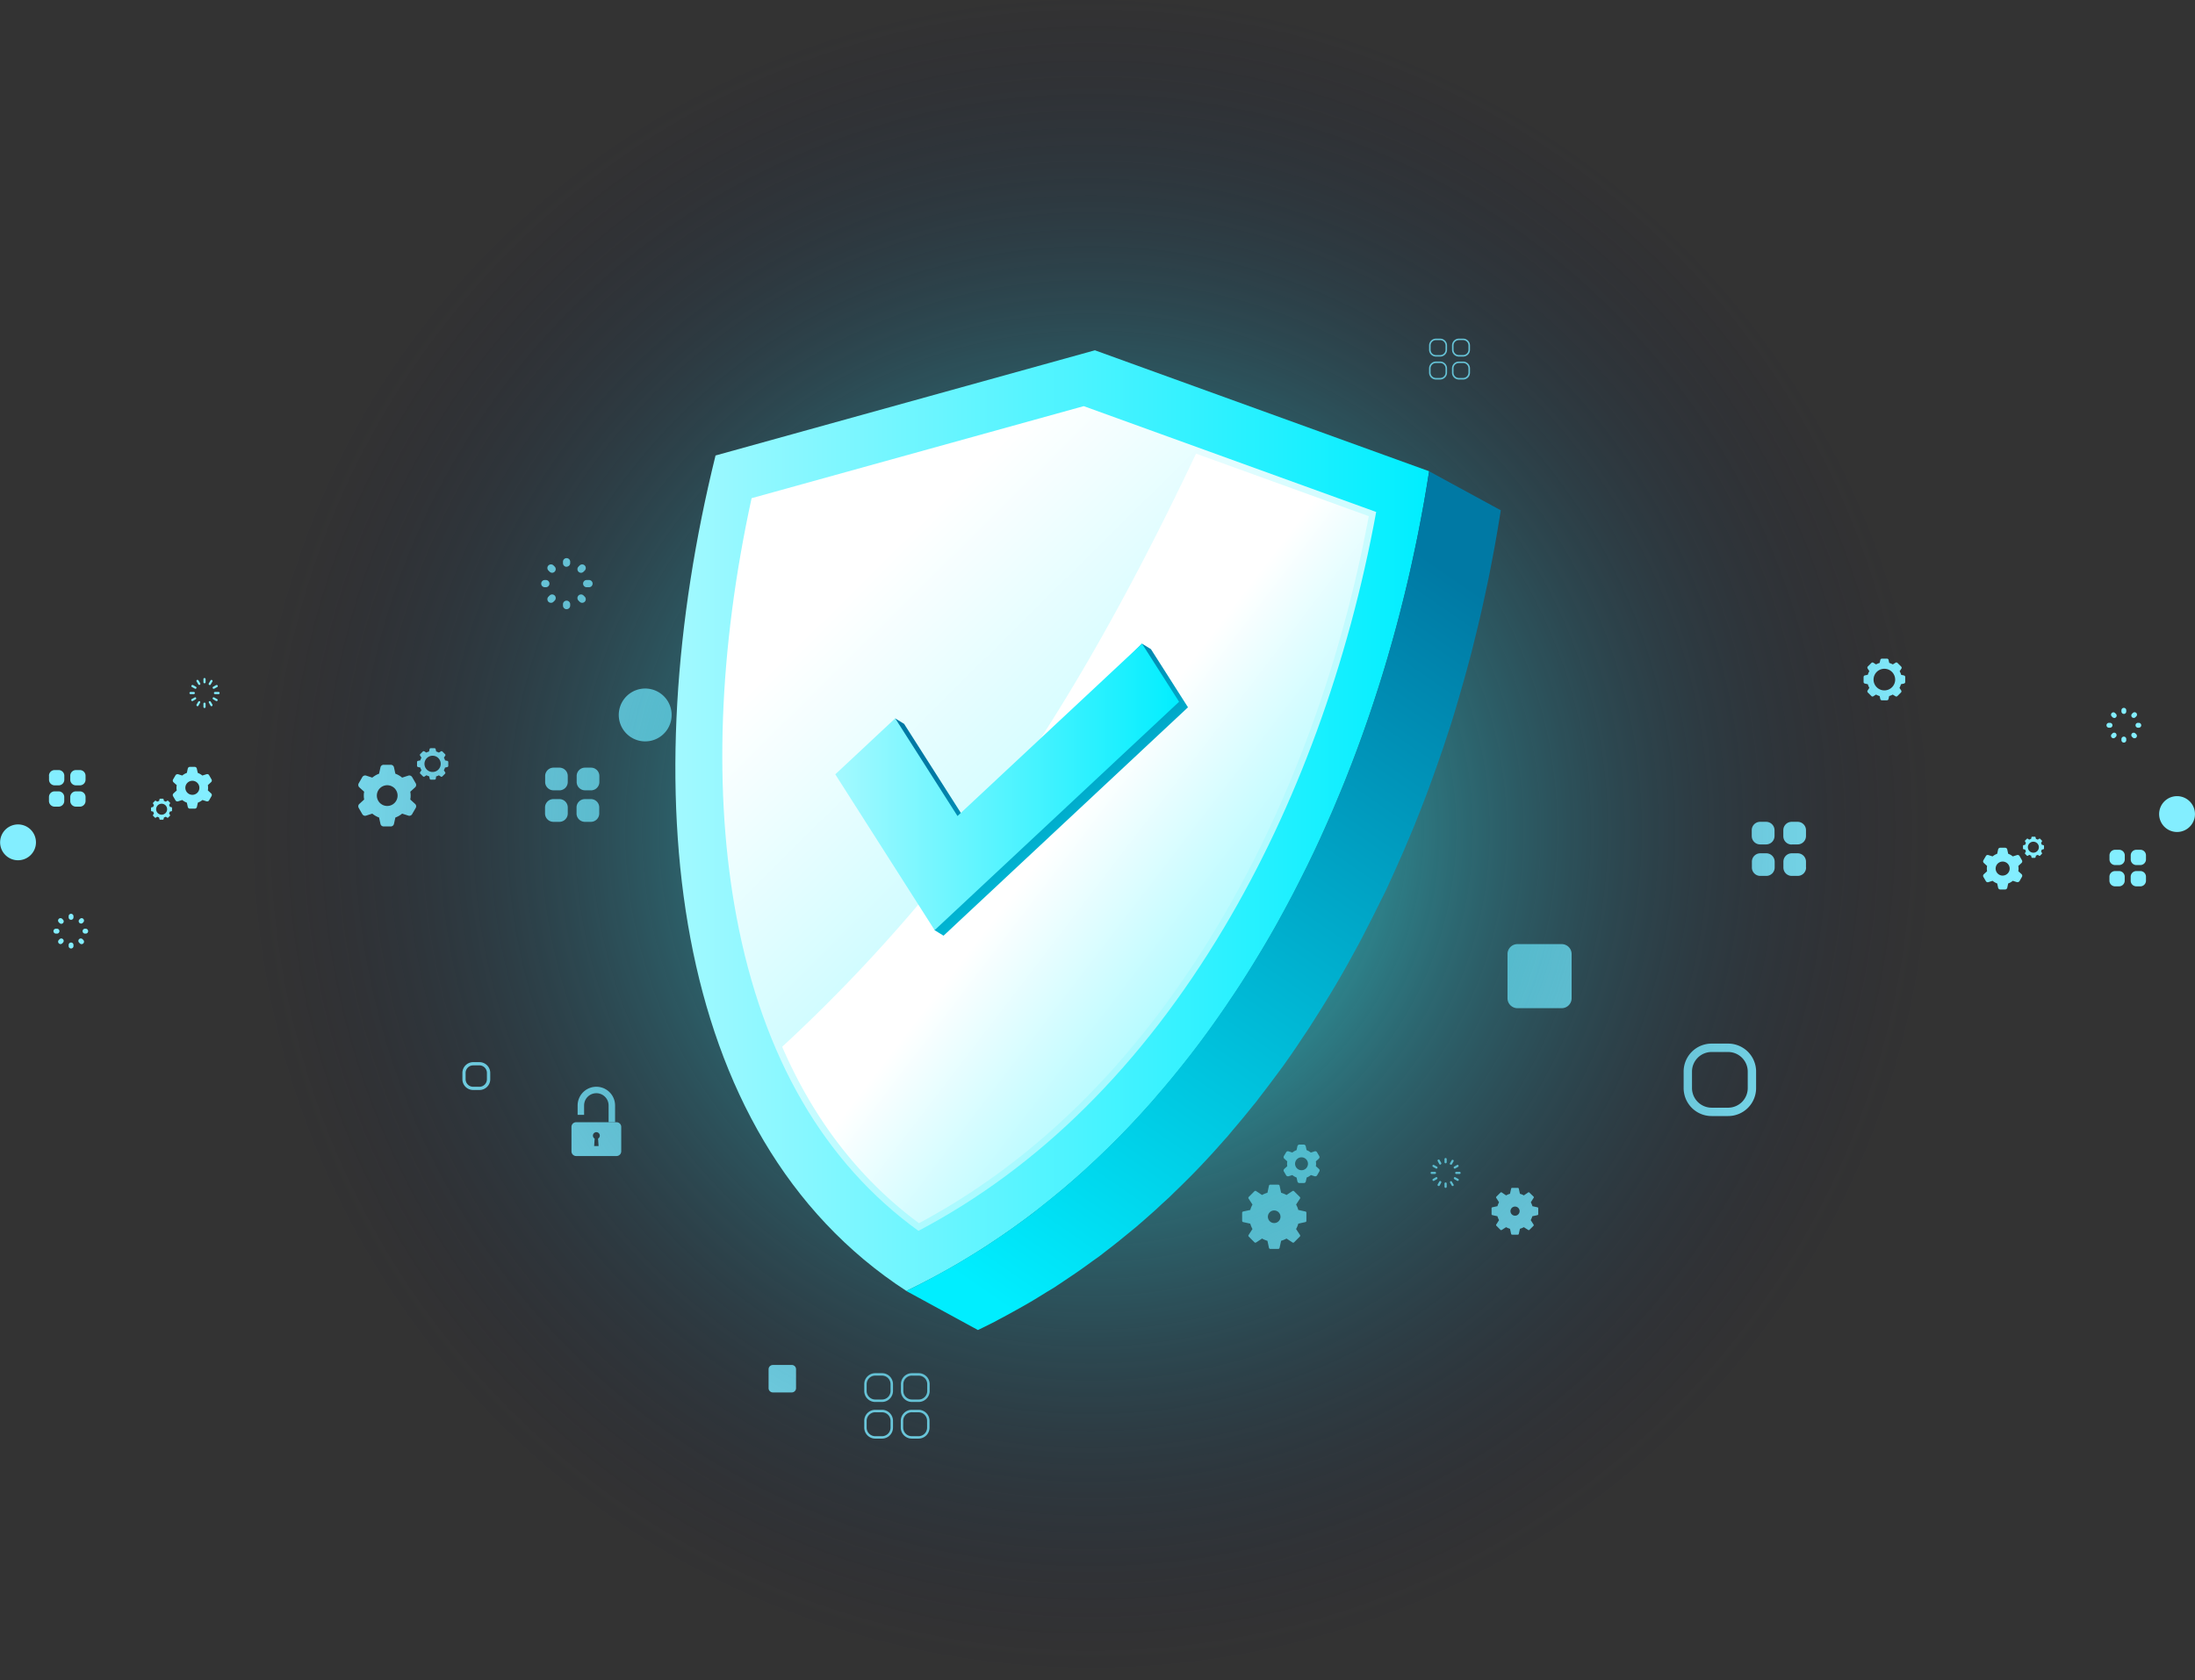 <svg xmlns="http://www.w3.org/2000/svg" xmlns:xlink="http://www.w3.org/1999/xlink" viewBox="0 0 734.82 562.68"><rect x="0" y="0" width="734.82" height="562.68" fill="#333333" stroke="none"/><defs><style>.cls-1{fill:#83eeff;}.cls-2{fill:url(#radial-gradient);}.cls-3{fill:url(#linear-gradient);}.cls-4{fill:url(#linear-gradient-2);}.cls-5{fill:url(#linear-gradient-3);}.cls-6{fill:url(#linear-gradient-4);}.cls-7{fill:url(#linear-gradient-5);}.cls-8{fill:url(#linear-gradient-6);}</style><radialGradient id="radial-gradient" cx="-187.89" cy="676.34" r="0.5" gradientTransform="matrix(562.68, 0, 0, -562.68, 106086.88, 380842.35)" gradientUnits="userSpaceOnUse"><stop offset="0" stop-color="#37ffff"/><stop offset="0.44" stop-color="#2794a5" stop-opacity="0.55"/><stop offset="1" stop-color="#141136" stop-opacity="0"/></radialGradient><linearGradient id="linear-gradient" x1="-189.82" y1="676.63" x2="-188.82" y2="676.63" gradientTransform="matrix(252.31, 0, 0, -315, 48119.42, 213411.65)" gradientUnits="userSpaceOnUse"><stop offset="0.01" stop-color="#a1f9ff"/><stop offset="1" stop-color="#0ef"/></linearGradient><linearGradient id="linear-gradient-2" x1="-189.77" y1="677.17" x2="-190.24" y2="676.18" gradientTransform="matrix(198.99, 0, 0, -287.56, 38214.12, 194895.62)" gradientUnits="userSpaceOnUse"><stop offset="0" stop-color="#0079a4"/><stop offset="1" stop-color="#0ef"/></linearGradient><linearGradient id="linear-gradient-3" x1="-189.45" y1="676.48" x2="-189.93" y2="677.09" gradientTransform="matrix(218.9, 0, 0, -276.18, 41879.6, 187176.41)" gradientUnits="userSpaceOnUse"><stop offset="0.01" stop-color="#a1f9ff"/><stop offset="1" stop-color="#fff"/></linearGradient><linearGradient id="linear-gradient-4" x1="-189.78" y1="676.56" x2="-190.05" y2="676.83" gradientTransform="matrix(196.37, 0, 0, -257.71, 37682.72, 174693.46)" xlink:href="#linear-gradient-3"/><linearGradient id="linear-gradient-5" x1="-193.57" y1="678.35" x2="-193.04" y2="677.69" gradientTransform="matrix(98.01, 0, 0, -97.79, 19304.76, 66579.62)" xlink:href="#linear-gradient-2"/><linearGradient id="linear-gradient-6" x1="-192.91" y1="678.18" x2="-191.91" y2="678.18" gradientTransform="matrix(115.09, 0, 0, -95.95, 22482.56, 65336.96)" xlink:href="#linear-gradient"/></defs><g id="Layer_2" data-name="Layer 2"><g id="Layer_1-2" data-name="Layer 1"><g id="Group_10738" data-name="Group 10738"><path id="Path_26251" data-name="Path 26251" class="cls-1" d="M591.24,282.77h-2a2.81,2.81,0,0,1-2.81-2.81V278a2.8,2.8,0,0,1,2.81-2.8h2a2.82,2.82,0,0,1,2.82,2.8V280A2.82,2.82,0,0,1,591.24,282.77Zm13.35,7.73v-1.95a2.81,2.81,0,0,0-2.81-2.81h-1.95a2.8,2.8,0,0,0-2.8,2.81v1.95a2.79,2.79,0,0,0,2.78,2.81h2a2.8,2.8,0,0,0,2.81-2.8Zm-4.76-7.73h1.95a2.81,2.81,0,0,0,2.81-2.81V278a2.8,2.8,0,0,0-2.81-2.8h-1.95A2.8,2.8,0,0,0,597,278h0V280a2.79,2.79,0,0,0,2.79,2.81Zm-10.54,10.54h2a2.81,2.81,0,0,0,2.82-2.81v-1.95a2.83,2.83,0,0,0-2.82-2.81h-2a2.81,2.81,0,0,0-2.81,2.81v1.95a2.81,2.81,0,0,0,2.81,2.81Z"/><path id="Path_26252" data-name="Path 26252" class="cls-1" d="M187.26,264.66h-1.95a2.81,2.81,0,0,1-2.81-2.8v-2a2.82,2.82,0,0,1,2.81-2.8h1.95a2.8,2.8,0,0,1,2.81,2.8v2a2.8,2.8,0,0,1-2.81,2.8Zm13.35,7.74v-2a2.8,2.8,0,0,0-2.8-2.81h-2a2.8,2.8,0,0,0-2.8,2.81h0v2a2.8,2.8,0,0,0,2.8,2.81h2a2.81,2.81,0,0,0,2.8-2.81Zm-4.76-7.74h2a2.8,2.8,0,0,0,2.8-2.8v-2a2.8,2.8,0,0,0-2.8-2.8h-2a2.8,2.8,0,0,0-2.8,2.79h0v2a2.8,2.8,0,0,0,2.8,2.8Zm-10.54,10.55h1.95a2.81,2.81,0,0,0,2.81-2.81h0v-2a2.8,2.8,0,0,0-2.8-2.81h-2a2.81,2.81,0,0,0-2.81,2.81h0v2a2.81,2.81,0,0,0,2.81,2.81Z"/><g id="Group_10667" data-name="Group 10667"><path id="Path_26253" data-name="Path 26253" class="cls-1" d="M307.5,481.74h-2.27a3.68,3.68,0,0,1-3.68-3.68v-2.27a3.69,3.69,0,0,1,3.68-3.69h2.27a3.69,3.69,0,0,1,3.68,3.69v2.28A3.68,3.68,0,0,1,307.5,481.74Zm-2.27-8.82a2.89,2.89,0,0,0-2.87,2.87v2.28a2.87,2.87,0,0,0,2.87,2.86h2.27a2.86,2.86,0,0,0,2.86-2.86h0v-2.28a2.86,2.86,0,0,0-2.86-2.86Zm-10,8.82H293a3.68,3.68,0,0,1-3.68-3.68v-2.27A3.69,3.69,0,0,1,293,472.1h2.27a3.69,3.69,0,0,1,3.68,3.69v2.28a3.68,3.68,0,0,1-3.68,3.67ZM293,472.92a2.89,2.89,0,0,0-2.87,2.87v2.28a2.87,2.87,0,0,0,2.87,2.86h2.27a2.86,2.86,0,0,0,2.86-2.86v-2.28a2.86,2.86,0,0,0-2.86-2.86Zm14.55-3.45h-2.27a3.68,3.68,0,0,1-3.68-3.68v-2.27a3.69,3.69,0,0,1,3.68-3.69h2.27a3.69,3.69,0,0,1,3.68,3.69v2.27a3.69,3.69,0,0,1-3.68,3.68Zm-2.27-8.82a2.87,2.87,0,0,0-2.87,2.87v2.27a2.87,2.87,0,0,0,2.87,2.86h2.27a2.85,2.85,0,0,0,2.86-2.85h0v-2.27a2.85,2.85,0,0,0-2.85-2.87h-2.28Zm-10,8.82H293a3.68,3.68,0,0,1-3.68-3.68v-2.27a3.69,3.69,0,0,1,3.68-3.69h2.27a3.69,3.69,0,0,1,3.68,3.69v2.27a3.69,3.69,0,0,1-3.68,3.68ZM293,460.65a2.87,2.87,0,0,0-2.87,2.87v2.27a2.87,2.87,0,0,0,2.87,2.86h2.27a2.86,2.86,0,0,0,2.86-2.86v-2.27a2.86,2.86,0,0,0-2.86-2.87H293Z"/></g><g id="Group_10668" data-name="Group 10668"><path id="Path_26254" data-name="Path 26254" class="cls-1" d="M489.81,127.09h-1.43a2.3,2.3,0,0,1-2.3-2.3h0v-1.42a2.29,2.29,0,0,1,2.29-2.3h1.44a2.3,2.3,0,0,1,2.3,2.3h0v1.42a2.31,2.31,0,0,1-2.3,2.31Zm-1.43-5.51a1.77,1.77,0,0,0-1.79,1.78h0v1.41a1.79,1.79,0,0,0,1.79,1.79h1.43a1.79,1.79,0,0,0,1.78-1.79h0v-1.42a1.79,1.79,0,0,0-1.78-1.79h-1.43Zm-6.25,5.51h-1.42a2.31,2.31,0,0,1-2.31-2.31v-1.42a2.31,2.31,0,0,1,2.31-2.3h1.42a2.31,2.31,0,0,1,2.3,2.3v1.42A2.32,2.32,0,0,1,482.13,127.09Zm-1.42-5.51a1.78,1.78,0,0,0-1.8,1.78h0v1.41a1.8,1.8,0,0,0,1.8,1.79h1.42a1.8,1.8,0,0,0,1.79-1.79v-1.42a1.81,1.81,0,0,0-1.79-1.79Zm9.1-2.17h-1.42a2.3,2.3,0,0,1-2.3-2.3v-1.42a2.3,2.3,0,0,1,2.3-2.3h1.42a2.3,2.3,0,0,1,2.3,2.3v1.42a2.3,2.3,0,0,1-2.3,2.3Zm-1.42-5.51a1.79,1.79,0,0,0-1.79,1.78h0v1.42a1.79,1.79,0,0,0,1.78,1.79h1.43a1.79,1.79,0,0,0,1.79-1.79h0v-1.42a1.79,1.79,0,0,0-1.79-1.79h-1.42Zm-6.26,5.51h-1.41a2.3,2.3,0,0,1-2.31-2.29h0v-1.42a2.3,2.3,0,0,1,2.31-2.3h1.41a2.3,2.3,0,0,1,2.3,2.3v1.42a2.3,2.3,0,0,1-2.3,2.3Zm-1.41-5.51a1.8,1.8,0,0,0-1.8,1.79v1.42a1.79,1.79,0,0,0,1.79,1.79h1.42a1.79,1.79,0,0,0,1.79-1.79v-1.42a1.79,1.79,0,0,0-1.79-1.79Z"/></g><path id="Rectangle_529" data-name="Rectangle 529" class="cls-1" d="M508,316.15h14.8a3.33,3.33,0,0,1,3.33,3.33v14.8a3.33,3.33,0,0,1-3.33,3.33H508a3.33,3.33,0,0,1-3.33-3.33h0v-14.8A3.33,3.33,0,0,1,508,316.15Z"/><path id="Rectangle_530" data-name="Rectangle 530" class="cls-1" d="M258.73,457.08h6.33a1.43,1.43,0,0,1,1.43,1.43v6.34a1.43,1.43,0,0,1-1.43,1.43h-6.33a1.43,1.43,0,0,1-1.43-1.42h0v-6.34a1.43,1.43,0,0,1,1.43-1.43Z"/><g id="Group_10669" data-name="Group 10669"><path id="Path_26255" data-name="Path 26255" class="cls-1" d="M578.51,373.73H573a9.36,9.36,0,0,1-9.37-9.37v-5.54a9.35,9.35,0,0,1,9.37-9.35h5.52a9.35,9.35,0,0,1,9.37,9.35v5.54A9.36,9.36,0,0,1,578.51,373.73ZM573,352.28a6.57,6.57,0,0,0-6.57,6.55v5.54a6.59,6.59,0,0,0,6.57,6.56h5.52a6.57,6.57,0,0,0,6.57-6.56v-5.54a6.57,6.57,0,0,0-6.57-6.55Z"/></g><g id="Group_10670" data-name="Group 10670"><path id="Path_26256" data-name="Path 26256" class="cls-1" d="M160.52,365H158.4a3.59,3.59,0,0,1-3.6-3.59v-2.13a3.61,3.61,0,0,1,3.6-3.6h2.12a3.62,3.62,0,0,1,3.6,3.6v2.13A3.6,3.6,0,0,1,160.52,365Zm-2.12-8.24a2.53,2.53,0,0,0-2.53,2.52v2.13a2.54,2.54,0,0,0,2.53,2.52h2.12A2.52,2.52,0,0,0,163,361.4v-2.13a2.53,2.53,0,0,0-2.52-2.52Z"/></g><g id="Group_10671" data-name="Group 10671"><path id="Path_26257" data-name="Path 26257" class="cls-1" d="M191.31,377.36v8.2a1.58,1.58,0,0,0,1.57,1.56H206.4a1.58,1.58,0,0,0,1.57-1.56v-8.2a1.56,1.56,0,0,0-1.57-1.56H192.89a1.56,1.56,0,0,0-1.58,1.55Zm8.9,3.92.18,2.5H198.9l.17-2.5a1.14,1.14,0,0,1-.57-1.11,1.15,1.15,0,1,1,1.71,1.11Z"/><path id="Path_26258" data-name="Path 26258" class="cls-1" d="M199.64,363.92h0a6.27,6.27,0,0,0-6.27,6.26v3.15h2.17v-3.15a4.1,4.1,0,0,1,8.2,0v5.61h2.17v-5.61A6.27,6.27,0,0,0,199.64,363.92Z"/></g><g id="Group_10672" data-name="Group 10672"><path id="Path_26259" data-name="Path 26259" class="cls-1" d="M437,405.69l-2.37-.52a7.67,7.67,0,0,0-.74-1.8l1.31-2a.45.45,0,0,0-.07-.56l-1.9-1.9a.44.44,0,0,0-.55-.06l-2,1.32a8.35,8.35,0,0,0-1.8-.75l-.51-2.36a.45.45,0,0,0-.44-.35h-2.68a.45.45,0,0,0-.44.35l-.51,2.36a7.88,7.88,0,0,0-1.8.75l-2-1.32a.45.45,0,0,0-.55.06l-1.9,1.9a.44.44,0,0,0-.06.56l1.3,2a8.85,8.85,0,0,0-.74,1.8l-2.37.52a.45.45,0,0,0-.35.44v2.68a.44.44,0,0,0,.35.43l2.37.52a9.35,9.35,0,0,0,.74,1.8l-1.3,2a.41.41,0,0,0,.06.54l1.9,1.9a.44.44,0,0,0,.55.06l2-1.31a8.35,8.35,0,0,0,1.8.75l.51,2.37a.46.46,0,0,0,.44.35h2.68a.45.45,0,0,0,.43-.35l.52-2.37a8.57,8.57,0,0,0,1.8-.75l2,1.31a.44.44,0,0,0,.55-.06l1.9-1.9a.43.43,0,0,0,.07-.54l-1.31-2a8,8,0,0,0,.74-1.8l2.37-.52a.42.42,0,0,0,.34-.43v-2.68A.41.41,0,0,0,437,405.69Zm-8.33,1.77a2.11,2.11,0,1,1-2.11-2.12,2.12,2.12,0,0,1,2.11,2.12Z"/></g><g id="Group_10673" data-name="Group 10673"><path id="Path_26260" data-name="Path 26260" class="cls-1" d="M514.72,404.29l-1.71-.37a6.23,6.23,0,0,0-.54-1.31l.94-1.48a.31.31,0,0,0,0-.4L512,399.36a.32.32,0,0,0-.4-.06l-1.47,1a5.26,5.26,0,0,0-1.3-.54l-.38-1.72a.3.3,0,0,0-.31-.25h-1.95a.3.3,0,0,0-.31.25l-.38,1.72a5.49,5.49,0,0,0-1.3.54l-1.48-1a.34.34,0,0,0-.41.06l-1.37,1.36a.35.35,0,0,0-.05.4l.95,1.49a6.15,6.15,0,0,0-.54,1.3l-1.71.37a.32.32,0,0,0-.26.31v2a.32.32,0,0,0,.26.32l1.71.37a6.15,6.15,0,0,0,.54,1.3l-.95,1.48a.35.35,0,0,0,.05.4l1.37,1.38a.43.43,0,0,0,.24.1.27.27,0,0,0,.17-.06l1.48-.94a5.94,5.94,0,0,0,1.3.54l.38,1.71a.32.32,0,0,0,.31.26h1.95a.32.32,0,0,0,.31-.26l.38-1.71a6.15,6.15,0,0,0,1.3-.54l1.47.94a.33.33,0,0,0,.19.06.37.37,0,0,0,.22-.1l1.38-1.38a.33.33,0,0,0,0-.4l-.95-1.48a6.15,6.15,0,0,0,.54-1.3l1.72-.37a.33.33,0,0,0,.26-.32v-2A.34.34,0,0,0,514.72,404.29Zm-6,1.29a1.53,1.53,0,1,1-1.53-1.54,1.53,1.53,0,0,1,1.53,1.54Z"/></g><g id="Group_10674" data-name="Group 10674"><path id="Path_26261" data-name="Path 26261" class="cls-1" d="M440.51,390.52a4.72,4.72,0,0,0,0-1.62l1-.91a.69.69,0,0,0,.13-.85l-.74-1.28a.69.69,0,0,0-.79-.32l-1.29.42a5.1,5.1,0,0,0-1.41-.82l-.29-1.31a.67.67,0,0,0-.66-.54H435a.67.67,0,0,0-.66.54l-.29,1.31a5.27,5.27,0,0,0-1.42.81l-1.28-.41a.68.68,0,0,0-.79.32l-.76,1.28a.7.7,0,0,0,.14.85l1,.91a4.43,4.43,0,0,0-.07.81,5.54,5.54,0,0,0,.07.81l-1,.91a.7.7,0,0,0-.14.85l.76,1.28a.66.66,0,0,0,.58.34l.21,0,1.28-.41a5.05,5.05,0,0,0,1.42.82l.29,1.31a.67.67,0,0,0,.66.54h1.49a.67.67,0,0,0,.66-.54l.29-1.31a4.87,4.87,0,0,0,1.41-.82l1.29.41a.64.64,0,0,0,.2,0,.68.68,0,0,0,.59-.34l.74-1.28a.69.69,0,0,0-.13-.85Zm-4.8,1.35a2.16,2.16,0,1,1,2.16-2.16,2.16,2.16,0,0,1-2.16,2.16Z"/></g><g id="Group_10675" data-name="Group 10675"><path id="Path_26262" data-name="Path 26262" class="cls-1" d="M137.35,267.73a7.16,7.16,0,0,0,0-2.61l1.61-1.46a1.1,1.1,0,0,0,.21-1.36l-1.2-2.08a1.11,1.11,0,0,0-1.28-.49l-2.07.67a7.42,7.42,0,0,0-2.26-1.31l-.47-2.13a1.09,1.09,0,0,0-1.06-.86h-2.4a1.08,1.08,0,0,0-1.06.86l-.47,2.13a7.81,7.81,0,0,0-2.27,1.31l-2.06-.67a1.11,1.11,0,0,0-1.28.49l-1.2,2.08a1.1,1.1,0,0,0,.21,1.36l1.61,1.46a7.16,7.16,0,0,0,0,2.61l-1.61,1.47a1.08,1.08,0,0,0-.21,1.35l1.2,2.08a1.08,1.08,0,0,0,.94.55,1,1,0,0,0,.34-.06l2.06-.66a7.78,7.78,0,0,0,2.27,1.3l.47,2.13a1.08,1.08,0,0,0,1.06.86h2.4a1.09,1.09,0,0,0,1.06-.86l.47-2.13a7.6,7.6,0,0,0,2.26-1.3l2.07.66a1,1,0,0,0,.33.06,1.09,1.09,0,0,0,.95-.55l1.2-2.08a1.08,1.08,0,0,0-.21-1.35Zm-7.72,2.16a3.47,3.47,0,1,1,3.47-3.46h0a3.46,3.46,0,0,1-3.47,3.46Z"/></g><g id="Group_10676" data-name="Group 10676"><path id="Path_26263" data-name="Path 26263" class="cls-1" d="M637.45,226.2l-1-.22a5.07,5.07,0,0,0-.5-1.2l.59-.89a.56.56,0,0,0-.09-.68L635.23,222a.52.52,0,0,0-.67-.07l-.9.56a6,6,0,0,0-1.2-.5l-.22-1a.56.56,0,0,0-.53-.43H630a.56.56,0,0,0-.53.43l-.22,1a6.42,6.42,0,0,0-1.21.5l-.89-.56a.52.52,0,0,0-.67.07l-1.19,1.18a.57.57,0,0,0-.07.68l.58.89a5.1,5.1,0,0,0-.51,1.2l-1,.22a.56.56,0,0,0-.42.53v1.68a.53.53,0,0,0,.42.52l1,.23a5.56,5.56,0,0,0,.51,1.21l-.58.88a.57.57,0,0,0,.07.68l1.19,1.18a.51.51,0,0,0,.38.16.48.48,0,0,0,.29-.09l.89-.56a6.42,6.42,0,0,0,1.21.5l.22,1a.54.54,0,0,0,.53.42h1.68a.54.54,0,0,0,.53-.42l.22-1a5.74,5.74,0,0,0,1.2-.5l.9.56a.5.5,0,0,0,.29.09.51.51,0,0,0,.38-.16l1.18-1.18a.56.56,0,0,0,.09-.68l-.59-.88a4.91,4.91,0,0,0,.5-1.21l1-.23a.53.53,0,0,0,.43-.52v-1.68A.56.56,0,0,0,637.45,226.2Zm-3,1.37a3.62,3.62,0,1,1-3.61-3.62h0a3.62,3.62,0,0,1,3.6,3.62Z"/></g><g id="Group_10677" data-name="Group 10677"><path id="Path_26264" data-name="Path 26264" class="cls-1" d="M149.77,254.79l-.78-.16a3.65,3.65,0,0,0-.38-.91l.44-.67a.39.39,0,0,0-.06-.5l-.89-.9a.41.41,0,0,0-.5-.05l-.67.42a4.82,4.82,0,0,0-.91-.37l-.17-.77a.41.41,0,0,0-.4-.33h-1.26a.4.4,0,0,0-.39.33l-.17.78a3.68,3.68,0,0,0-.9.36l-.67-.42a.41.41,0,0,0-.5.05l-.9.9a.38.38,0,0,0,0,.5l.43.67a4.27,4.27,0,0,0-.38.91l-.78.16a.41.41,0,0,0-.32.4v1.26a.42.42,0,0,0,.32.4l.78.17a3.92,3.92,0,0,0,.38.9l-.44.67a.41.41,0,0,0,.05.5l.9.89a.4.4,0,0,0,.29.12.36.36,0,0,0,.22-.07l.67-.42a5,5,0,0,0,.9.37l.17.78a.41.41,0,0,0,.39.32h1.26a.4.4,0,0,0,.4-.32L146,260a4.82,4.82,0,0,0,.91-.37l.67.42a.34.34,0,0,0,.22.07.38.38,0,0,0,.28-.12l.89-.89a.39.39,0,0,0,.06-.5l-.44-.67a3.38,3.38,0,0,0,.38-.9l.78-.17a.42.42,0,0,0,.32-.4v-1.26A.41.41,0,0,0,149.77,254.79Zm-2.23,1a2.72,2.72,0,1,1-2.71-2.72A2.71,2.71,0,0,1,147.54,255.82Z"/></g><g id="Group_10678" data-name="Group 10678"><path id="Path_26265" data-name="Path 26265" class="cls-1" d="M223.42,234.6a8.85,8.85,0,1,0-2.61,12.24h0a8.85,8.85,0,0,0,2.61-12.24Z"/></g><g id="Group_10691" data-name="Group 10691"><g id="Group_10679" data-name="Group 10679"><path id="Path_26266" data-name="Path 26266" class="cls-1" d="M483.94,389.55a.37.37,0,0,1-.36-.37v-1.09a.37.37,0,0,1,.73,0v1.09A.37.37,0,0,1,483.94,389.55Z"/></g><g id="Group_10680" data-name="Group 10680"><path id="Path_26267" data-name="Path 26267" class="cls-1" d="M483.94,397.79a.39.39,0,0,1-.36-.37v-1.1a.36.36,0,0,1,.36-.36.37.37,0,0,1,.37.36v1.1A.39.39,0,0,1,483.94,397.79Z"/></g><g id="Group_10681" data-name="Group 10681"><path id="Path_26268" data-name="Path 26268" class="cls-1" d="M482.15,390a.38.38,0,0,1-.31-.18l-.54-1a.36.36,0,0,1,.14-.49.37.37,0,0,1,.49.13l.54.94a.37.37,0,0,1-.13.5h0A.41.41,0,0,1,482.15,390Z"/></g><g id="Group_10682" data-name="Group 10682"><path id="Path_26269" data-name="Path 26269" class="cls-1" d="M486.28,397.16A.34.34,0,0,1,486,397l-.55-.94a.35.35,0,0,1,.11-.48l0,0a.36.36,0,0,1,.49.13h0l.55.94a.36.36,0,0,1-.12.49h0A.34.34,0,0,1,486.28,397.16Z"/></g><g id="Group_10683" data-name="Group 10683"><path id="Path_26270" data-name="Path 26270" class="cls-1" d="M480.85,391.34a.43.43,0,0,1-.18-.06l-.94-.54a.36.36,0,0,1-.15-.48h0a.35.35,0,0,1,.49-.14h0l1,.55a.37.37,0,0,1,.12.5.38.38,0,0,1-.31.18Z"/></g><g id="Group_10684" data-name="Group 10684"><path id="Path_26271" data-name="Path 26271" class="cls-1" d="M488,395.46a.3.3,0,0,1-.18-.06l-.95-.54a.37.37,0,0,1-.13-.5.36.36,0,0,1,.49-.13h0l.95.55a.36.36,0,0,1,.13.49A.42.42,0,0,1,488,395.46Z"/></g><g id="Group_10685" data-name="Group 10685"><path id="Path_26272" data-name="Path 26272" class="cls-1" d="M480.37,393.12h-1.09a.36.36,0,0,1-.36-.36h0a.35.35,0,0,1,.35-.35h1.1a.36.36,0,0,1,.37.35h0a.36.36,0,0,1-.36.37Z"/></g><g id="Group_10686" data-name="Group 10686"><path id="Path_26273" data-name="Path 26273" class="cls-1" d="M488.61,393.12h-1.1a.36.36,0,0,1-.36-.36h0a.36.36,0,0,1,.36-.35h1.1a.34.34,0,0,1,.36.35h0a.35.35,0,0,1-.35.37Z"/></g><g id="Group_10687" data-name="Group 10687"><path id="Path_26274" data-name="Path 26274" class="cls-1" d="M479.9,395.46a.37.37,0,0,1-.35-.38.34.34,0,0,1,.18-.3l.94-.55a.36.36,0,0,1,.49.13h0a.36.36,0,0,1-.13.5l-.94.54A.33.33,0,0,1,479.9,395.46Z"/></g><g id="Group_10688" data-name="Group 10688"><path id="Path_26275" data-name="Path 26275" class="cls-1" d="M487,391.34a.37.37,0,0,1-.19-.68l.95-.55a.36.36,0,0,1,.49.14.37.37,0,0,1-.12.49l-.95.55A.61.61,0,0,1,487,391.34Z"/></g><g id="Group_10689" data-name="Group 10689"><path id="Path_26276" data-name="Path 26276" class="cls-1" d="M481.61,397.16a.34.34,0,0,1-.17-.05.36.36,0,0,1-.15-.49h0l.54-.95a.37.37,0,0,1,.5-.13h0a.37.37,0,0,1,.14.49h0l-.54,1A.37.37,0,0,1,481.61,397.16Z"/></g><g id="Group_10690" data-name="Group 10690"><path id="Path_26277" data-name="Path 26277" class="cls-1" d="M485.72,390a.34.34,0,0,1-.17,0,.34.34,0,0,1-.14-.48v0l.55-.94a.36.36,0,1,1,.62.36l-.55,1A.38.38,0,0,1,485.72,390Z"/></g></g><g id="Group_10704" data-name="Group 10704"><g id="Group_10692" data-name="Group 10692"><path id="Path_26278" data-name="Path 26278" class="cls-1" d="M68.46,235.29a.36.36,0,0,0-.36.36v1.1a.36.36,0,0,0,.38.34.37.37,0,0,0,.35-.34v-1.1A.37.37,0,0,0,68.46,235.29Z"/></g><g id="Group_10693" data-name="Group 10693"><path id="Path_26279" data-name="Path 26279" class="cls-1" d="M68.46,227.05a.36.36,0,0,0-.36.36v1.1a.37.37,0,0,0,.73,0v-1.1A.37.37,0,0,0,68.46,227.05Z"/></g><g id="Group_10694" data-name="Group 10694"><path id="Path_26280" data-name="Path 26280" class="cls-1" d="M66.68,234.81a.37.37,0,0,0-.32.18l-.55.94a.37.37,0,0,0,.13.5.35.35,0,0,0,.5-.13h0l.55-1a.37.37,0,0,0-.14-.5A.33.33,0,0,0,66.68,234.81Z"/></g><g id="Group_10695" data-name="Group 10695"><path id="Path_26281" data-name="Path 26281" class="cls-1" d="M70.8,227.68a.34.34,0,0,0-.32.18l-.55.94a.37.37,0,1,0,.63.37l.55-.95a.37.37,0,0,0-.13-.5A.39.39,0,0,0,70.8,227.68Z"/></g><g id="Group_10696" data-name="Group 10696"><path id="Path_26282" data-name="Path 26282" class="cls-1" d="M65.37,233.5a.41.41,0,0,0-.18.05l-1,.55a.37.37,0,0,0-.13.5.39.39,0,0,0,.5.13l.94-.55a.37.37,0,0,0,.13-.5.35.35,0,0,0-.31-.18Z"/></g><g id="Group_10697" data-name="Group 10697"><path id="Path_26283" data-name="Path 26283" class="cls-1" d="M72.5,229.38a.37.37,0,0,0-.18.05l-.95.55a.36.36,0,0,0-.14.5h0a.37.37,0,0,0,.5.13l1-.55a.36.36,0,0,0,.13-.49A.34.34,0,0,0,72.5,229.38Z"/></g><g id="Group_10698" data-name="Group 10698"><path id="Path_26284" data-name="Path 26284" class="cls-1" d="M64.89,231.71H63.8a.38.38,0,0,0-.37.37.37.37,0,0,0,.37.36h1.09a.36.36,0,0,0,.34-.38A.37.37,0,0,0,64.89,231.71Z"/></g><g id="Group_10699" data-name="Group 10699"><path id="Path_26285" data-name="Path 26285" class="cls-1" d="M73.12,231.71H72a.37.37,0,0,0-.38.35.36.36,0,0,0,.34.38h1.13a.37.37,0,1,0,0-.73Z"/></g><g id="Group_10700" data-name="Group 10700"><path id="Path_26286" data-name="Path 26286" class="cls-1" d="M64.42,229.38a.36.36,0,0,0-.36.36.38.38,0,0,0,.18.32l1,.55a.37.37,0,0,0,.49-.13.36.36,0,0,0-.12-.5h0l-.94-.55A.41.41,0,0,0,64.42,229.38Z"/></g><g id="Group_10701" data-name="Group 10701"><path id="Path_26287" data-name="Path 26287" class="cls-1" d="M71.55,233.5a.38.38,0,0,0-.32.18.35.35,0,0,0,.14.49h0l.95.56a.37.37,0,0,0,.5-.13.36.36,0,0,0-.14-.5l-1-.56A.37.37,0,0,0,71.55,233.5Z"/></g><g id="Group_10702" data-name="Group 10702"><path id="Path_26288" data-name="Path 26288" class="cls-1" d="M66.13,227.68a.41.41,0,0,0-.19,0,.37.37,0,0,0-.13.5l.55.95a.37.37,0,1,0,.63-.37l-.55-.94A.35.35,0,0,0,66.13,227.68Z"/></g><g id="Group_10703" data-name="Group 10703"><path id="Path_26289" data-name="Path 26289" class="cls-1" d="M70.24,234.81a.39.39,0,0,0-.18,0,.37.37,0,0,0-.13.5l.55,1a.37.37,0,0,0,.5.13.38.38,0,0,0,.13-.5l-.55-.94A.34.34,0,0,0,70.24,234.81Z"/></g></g><g id="Group_10713" data-name="Group 10713"><g id="Group_10705" data-name="Group 10705"><path id="Path_26290" data-name="Path 26290" class="cls-1" d="M189.68,189.8a1.2,1.2,0,0,1-1.21-1.19h0V188a1.21,1.21,0,0,1,2.41,0v.56a1.2,1.2,0,0,1-1.2,1.2Z"/></g><g id="Group_10706" data-name="Group 10706"><path id="Path_26291" data-name="Path 26291" class="cls-1" d="M189.68,204a1.21,1.21,0,0,1-1.21-1.2h0v-.56a1.21,1.21,0,0,1,2.41,0v.56a1.2,1.2,0,0,1-1.2,1.2Z"/></g><g id="Group_10707" data-name="Group 10707"><path id="Path_26292" data-name="Path 26292" class="cls-1" d="M184.84,191.81a1.26,1.26,0,0,1-.84-.36l-.4-.4a1.2,1.2,0,1,1,1.7-1.7l.39.39a1.2,1.2,0,0,1,0,1.69h0A1.23,1.23,0,0,1,184.84,191.81Z"/></g><g id="Group_10708" data-name="Group 10708"><path id="Path_26293" data-name="Path 26293" class="cls-1" d="M194.9,201.86a1.19,1.19,0,0,1-.85-.35l-.39-.39a1.2,1.2,0,1,1,1.7-1.7l.39.39a1.2,1.2,0,0,1,0,1.7,1.24,1.24,0,0,1-.86.35Z"/></g><g id="Group_10709" data-name="Group 10709"><path id="Path_26294" data-name="Path 26294" class="cls-1" d="M182.84,196.64h-.56a1.21,1.21,0,0,1,0-2.41h.56a1.21,1.21,0,0,1,0,2.41Z"/></g><g id="Group_10710" data-name="Group 10710"><path id="Path_26295" data-name="Path 26295" class="cls-1" d="M197.07,196.64h-.55a1.21,1.21,0,1,1,0-2.41h.55a1.21,1.21,0,1,1,0,2.41Z"/></g><g id="Group_10711" data-name="Group 10711"><path id="Path_26296" data-name="Path 26296" class="cls-1" d="M184.45,201.86a1.19,1.19,0,0,1-1.2-1.19,1.17,1.17,0,0,1,.35-.86l.39-.39a1.2,1.2,0,1,1,1.7,1.7l-.39.39A1.17,1.17,0,0,1,184.45,201.86Z"/></g><g id="Group_10712" data-name="Group 10712"><path id="Path_26297" data-name="Path 26297" class="cls-1" d="M194.52,191.81a1.21,1.21,0,0,1-.86-2.06l.39-.39a1.2,1.2,0,0,1,1.7,1.7l-.39.39A1.22,1.22,0,0,1,194.52,191.81Z"/></g></g><path id="Path_26298" data-name="Path 26298" class="cls-1" d="M709.41,289.68h-1.32a1.9,1.9,0,0,1-1.9-1.9v-1.32a1.9,1.9,0,0,1,1.9-1.9h1.32a1.9,1.9,0,0,1,1.9,1.9h0v1.32A1.91,1.91,0,0,1,709.41,289.68Zm9,5.23v-1.32a1.89,1.89,0,0,0-1.89-1.9h-1.33a1.9,1.9,0,0,0-1.9,1.9h0v1.32a1.9,1.9,0,0,0,1.9,1.9h1.32a1.9,1.9,0,0,0,1.9-1.9Zm-3.21-5.23h1.31a1.9,1.9,0,0,0,1.9-1.88v-1.34a1.88,1.88,0,0,0-1.88-1.9h-1.33a1.9,1.9,0,0,0-1.9,1.9h0v1.32a1.89,1.89,0,0,0,1.89,1.9Zm-7.13,7.13h1.32a1.91,1.91,0,0,0,1.9-1.9v-1.32a1.9,1.9,0,0,0-1.9-1.9h-1.32a1.9,1.9,0,0,0-1.9,1.9h0v1.32a1.9,1.9,0,0,0,1.9,1.9Z"/><g id="Group_10714" data-name="Group 10714"><path id="Path_26299" data-name="Path 26299" class="cls-1" d="M675.67,291.75a5.26,5.26,0,0,0,0-1.77l1.08-1a.74.74,0,0,0,.14-.91l-.8-1.4a.73.73,0,0,0-.87-.33l-1.4.44a5.13,5.13,0,0,0-1.54-.88l-.31-1.44a.73.73,0,0,0-.72-.58h-1.62a.73.73,0,0,0-.72.58l-.31,1.44a5.13,5.13,0,0,0-1.54.88l-1.4-.44a.69.69,0,0,0-.85.33l-.82,1.4a.72.72,0,0,0,.14.91l1.09,1a4.79,4.79,0,0,0,0,1.77l-1.09,1a.73.73,0,0,0-.14.92l.82,1.4a.71.71,0,0,0,.85.33l1.4-.44a5.35,5.35,0,0,0,1.54.88l.31,1.44a.73.73,0,0,0,.72.58h1.62a.74.74,0,0,0,.72-.58l.31-1.44a5.13,5.13,0,0,0,1.54-.88l1.4.44a.61.61,0,0,0,.24,0,.78.78,0,0,0,.63-.37l.8-1.4a.76.76,0,0,0-.14-.92Zm-5.23,1.46a2.35,2.35,0,1,1,2.34-2.35h0a2.34,2.34,0,0,1-2.34,2.34Z"/></g><g id="Group_10715" data-name="Group 10715"><path id="Path_26300" data-name="Path 26300" class="cls-1" d="M684.05,283l-.53-.11a2.67,2.67,0,0,0-.24-.61l.28-.45a.26.26,0,0,0,0-.35l-.59-.6a.29.29,0,0,0-.34,0l-.46.3a2.24,2.24,0,0,0-.6-.25l-.12-.53a.28.28,0,0,0-.26-.21h-.86a.24.24,0,0,0-.26.21l-.12.53a2.37,2.37,0,0,0-.62.25l-.44-.3a.3.3,0,0,0-.35,0l-.6.6a.29.29,0,0,0,0,.35l.29.45a3.26,3.26,0,0,0-.25.61l-.52.11a.28.28,0,0,0-.22.27v.86a.28.28,0,0,0,.22.27l.52.11a3.26,3.26,0,0,0,.25.61l-.29.45a.29.29,0,0,0,0,.35l.6.6a.27.27,0,0,0,.19.08.3.3,0,0,0,.16-.05l.44-.29a3,3,0,0,0,.62.25l.12.53a.26.26,0,0,0,.26.22h.86a.29.29,0,0,0,.26-.22l.12-.53a2.63,2.63,0,0,0,.6-.25l.46.29a.25.25,0,0,0,.15.05.27.27,0,0,0,.19-.08l.59-.6a.26.26,0,0,0,0-.35l-.28-.45a2.67,2.67,0,0,0,.24-.61l.53-.11a.28.28,0,0,0,.22-.27v-.86A.28.28,0,0,0,684.05,283Zm-1.5.7a1.84,1.84,0,1,1-1.83-1.84,1.85,1.85,0,0,1,1.83,1.84Z"/></g><g id="Group_10716" data-name="Group 10716"><path id="Path_26301" data-name="Path 26301" class="cls-1" d="M733.85,269.35a6,6,0,1,0-1.76,8.28,6,6,0,0,0,1.76-8.28Z"/></g><g id="Group_10725" data-name="Group 10725"><g id="Group_10717" data-name="Group 10717"><path id="Path_26302" data-name="Path 26302" class="cls-1" d="M711,239.06a.81.81,0,0,1-.81-.81h0v-.38a.81.81,0,1,1,1.62-.05v.43a.81.81,0,0,1-.8.82Z"/></g><g id="Group_10718" data-name="Group 10718"><path id="Path_26303" data-name="Path 26303" class="cls-1" d="M711,248.67a.81.81,0,0,1-.81-.81h0v-.38a.81.81,0,0,1,1.62,0v.38a.8.8,0,0,1-.8.81Z"/></g><g id="Group_10719" data-name="Group 10719"><path id="Path_26304" data-name="Path 26304" class="cls-1" d="M707.77,240.41a.86.86,0,0,1-.57-.23l-.26-.28a.8.8,0,0,1,0-1.13l0,0a.81.81,0,0,1,1.14,0l.27.27a.82.82,0,0,1-.58,1.4Z"/></g><g id="Group_10720" data-name="Group 10720"><path id="Path_26305" data-name="Path 26305" class="cls-1" d="M714.58,247.21A.78.78,0,0,1,714,247l-.27-.26a.83.83,0,0,1,0-1.15.82.82,0,0,1,1.14,0v0l.27.26a.81.81,0,0,1,0,1.14h0A.78.78,0,0,1,714.58,247.21Z"/></g><g id="Group_10721" data-name="Group 10721"><path id="Path_26306" data-name="Path 26306" class="cls-1" d="M706.42,243.68H706a.81.81,0,0,1-.81-.81.82.82,0,0,1,.81-.82h.38a.82.82,0,0,1,.81.82A.81.81,0,0,1,706.42,243.68Z"/></g><g id="Group_10722" data-name="Group 10722"><path id="Path_26307" data-name="Path 26307" class="cls-1" d="M716,243.68h-.36a.82.82,0,0,1,0-1.63H716a.82.82,0,0,1,.82.82.81.81,0,0,1-.81.81Z"/></g><g id="Group_10723" data-name="Group 10723"><path id="Path_26308" data-name="Path 26308" class="cls-1" d="M707.51,247.21a.76.76,0,0,1-.57-.24.79.79,0,0,1,0-1.13l0,0,.26-.26a.79.79,0,0,1,1.13,0l0,0a.83.83,0,0,1,0,1.15l-.27.26A.76.76,0,0,1,707.51,247.21Z"/></g><g id="Group_10724" data-name="Group 10724"><path id="Path_26309" data-name="Path 26309" class="cls-1" d="M714.31,240.41a.9.9,0,0,1-.58-.23.84.84,0,0,1,0-1.16l.27-.26a.81.81,0,1,1,1.15,1.14h0l-.27.28A.81.81,0,0,1,714.31,240.41Z"/></g></g><path id="Path_26310" data-name="Path 26310" class="cls-1" d="M25.41,265h1.33a1.9,1.9,0,0,1,1.9,1.9v1.32a1.9,1.9,0,0,1-1.9,1.9H25.41a1.9,1.9,0,0,1-1.89-1.9h0V266.9a1.89,1.89,0,0,1,1.89-1.9Zm-9-5.23v1.32a1.9,1.9,0,0,0,1.9,1.9h1.32a1.9,1.9,0,0,0,1.9-1.9v-1.32a1.9,1.9,0,0,0-1.9-1.9H18.29a1.9,1.9,0,0,0-1.9,1.9ZM19.61,265H18.29a1.9,1.9,0,0,0-1.9,1.9v1.32a1.9,1.9,0,0,0,1.9,1.9h1.32a1.9,1.9,0,0,0,1.9-1.9V266.9A1.9,1.9,0,0,0,19.61,265Zm7.13-7.13H25.41a1.9,1.9,0,0,0-1.89,1.9v1.32a1.9,1.9,0,0,0,1.89,1.9h1.33a1.9,1.9,0,0,0,1.9-1.9v-1.32a1.9,1.9,0,0,0-1.9-1.9Z"/><g id="Group_10726" data-name="Group 10726"><path id="Path_26311" data-name="Path 26311" class="cls-1" d="M59.17,262.92a4.4,4.4,0,0,0,0,1.77l-1.09,1a.77.77,0,0,0-.15.92l.82,1.4a.74.74,0,0,0,.86.33l1.4-.44a5.6,5.6,0,0,0,1.54.88l.31,1.43a.72.72,0,0,0,.72.58H65.2a.73.73,0,0,0,.72-.58l.32-1.43a5.69,5.69,0,0,0,1.53-.88l1.4.44A.74.74,0,0,0,70,268l.81-1.4a.73.73,0,0,0-.14-.92l-1.09-1a4.94,4.94,0,0,0,0-1.77l1.09-1a.73.73,0,0,0,.14-.92l-.81-1.4a.71.71,0,0,0-.86-.33l-1.4.44a5.44,5.44,0,0,0-1.53-.88l-.32-1.44a.73.73,0,0,0-.72-.58H63.58a.73.73,0,0,0-.72.58l-.31,1.44a5.13,5.13,0,0,0-1.54.88l-1.4-.44a.57.57,0,0,0-.22,0,.73.73,0,0,0-.64.37l-.82,1.4a.78.78,0,0,0,.15.92Zm5.22-1.46a2.35,2.35,0,1,1-2.34,2.34A2.34,2.34,0,0,1,64.39,261.46Z"/></g><g id="Group_10727" data-name="Group 10727"><path id="Path_26312" data-name="Path 26312" class="cls-1" d="M50.77,271.68l.53.1a2.6,2.6,0,0,0,.25.62l-.29.45a.26.26,0,0,0,0,.34l.6.6a.27.27,0,0,0,.35,0l.44-.3a2.81,2.81,0,0,0,.62.26l.11.53a.28.28,0,0,0,.27.21h.85a.28.28,0,0,0,.27-.21l.11-.53a2.81,2.81,0,0,0,.62-.26l.45.3a.26.26,0,0,0,.34,0l.6-.6a.27.27,0,0,0,0-.34l-.29-.45a2.6,2.6,0,0,0,.25-.62l.53-.1a.29.29,0,0,0,.21-.28v-.84a.27.27,0,0,0-.21-.27l-.53-.12a2.9,2.9,0,0,0-.25-.61l.29-.45a.27.27,0,0,0,0-.34l-.6-.6a.25.25,0,0,0-.34,0l-.45.29a2.78,2.78,0,0,0-.62-.25l-.11-.53a.28.28,0,0,0-.27-.22h-.85a.28.28,0,0,0-.27.22l-.11.53a2.37,2.37,0,0,0-.62.25l-.44-.29a.3.3,0,0,0-.15-.05.25.25,0,0,0-.2.09l-.6.6a.26.26,0,0,0,0,.34l.29.45a2.7,2.7,0,0,0-.25.61l-.53.12a.28.28,0,0,0-.21.27v.84A.3.3,0,0,0,50.77,271.68Zm1.5-.71a1.84,1.84,0,1,1,1.84,1.85A1.86,1.86,0,0,1,52.27,271Z"/></g><g id="Group_10728" data-name="Group 10728"><path id="Path_26313" data-name="Path 26313" class="cls-1" d="M1,285.33a6,6,0,1,0,1.76-8.28h0A6,6,0,0,0,1,285.33Z"/></g><g id="Group_10737" data-name="Group 10737"><g id="Group_10729" data-name="Group 10729"><path id="Path_26314" data-name="Path 26314" class="cls-1" d="M23.79,315.62a.81.81,0,0,1,.81.81v.38a.81.81,0,0,1-1.62,0v-.38A.81.81,0,0,1,23.79,315.62Z"/></g><g id="Group_10730" data-name="Group 10730"><path id="Path_26315" data-name="Path 26315" class="cls-1" d="M23.79,306a.83.83,0,0,1,.81.82v.38a.81.81,0,0,1-1.62,0v-.38A.82.82,0,0,1,23.79,306Z"/></g><g id="Group_10731" data-name="Group 10731"><path id="Path_26316" data-name="Path 26316" class="cls-1" d="M27.05,314.26a.83.83,0,0,1,.58.24l.26.26a.82.82,0,0,1,0,1.16.81.81,0,0,1-1.15,0l-.26-.27a.81.81,0,0,1,0-1.15.84.84,0,0,1,.57-.24Z"/></g><g id="Group_10732" data-name="Group 10732"><path id="Path_26317" data-name="Path 26317" class="cls-1" d="M20.25,307.46a.83.83,0,0,1,.58.24l.26.26a.81.81,0,0,1,0,1.15.8.8,0,0,1-1.15,0l0,0-.26-.26a.81.81,0,0,1,0-1.15h0A.82.82,0,0,1,20.25,307.46Z"/></g><g id="Group_10733" data-name="Group 10733"><path id="Path_26318" data-name="Path 26318" class="cls-1" d="M28.41,311h.37a.82.82,0,0,1,0,1.63h-.37a.82.82,0,0,1-.06-1.63Z"/></g><g id="Group_10734" data-name="Group 10734"><path id="Path_26319" data-name="Path 26319" class="cls-1" d="M18.79,311h.38a.82.82,0,0,1,0,1.63h-.43a.82.82,0,0,1-.84-.79.81.81,0,0,1,.78-.84Z"/></g><g id="Group_10735" data-name="Group 10735"><path id="Path_26320" data-name="Path 26320" class="cls-1" d="M27.32,307.46a.8.8,0,0,1,.57.24.82.82,0,0,1,0,1.15h0l-.26.26A.81.81,0,0,1,26.48,308l.26-.26A.83.83,0,0,1,27.32,307.46Z"/></g><g id="Group_10736" data-name="Group 10736"><path id="Path_26321" data-name="Path 26321" class="cls-1" d="M20.52,314.26a.82.82,0,0,1,.58,1.38h0l-.26.27a.81.81,0,0,1-1.14,0h0a.82.82,0,0,1,0-1.16l.26-.26A.83.83,0,0,1,20.52,314.26Z"/></g></g></g><path id="Path_26322" data-name="Path 26322" class="cls-2" d="M645.59,281.34c0,155.38-126,281.34-281.34,281.34S82.91,436.72,82.91,281.34,208.87,0,364.25,0,645.59,126,645.59,281.34Z"/><g id="Group_10742" data-name="Group 10742"><g id="Group_10741" data-name="Group 10741"><path id="Path_26323" data-name="Path 26323" class="cls-3" d="M366.54,117.3l-127,35.23c-27.25,110.34-16.47,227.56,63.9,279.77,100.48-48.22,157.94-163.92,175-274.49Z"/><path id="Path_26324" data-name="Path 26324" class="cls-4" d="M488.35,233.8c.26-.86.49-1.72.75-2.58q1-3.45,1.94-6.92c.29-1.05.57-2.12.86-3.18.23-.88.48-1.77.71-2.66s.42-1.71.63-2.57c.58-2.27,1.13-4.54,1.67-6.81.36-1.5.72-3,1.06-4.52q.78-3.47,1.52-6.95c.3-1.43.62-2.87.91-4.31q.75-3.78,1.46-7.58c.23-1.21.47-2.44.68-3.65q1-5.59,1.88-11.19l-24-13.07q-.87,5.58-1.87,11.19c-.22,1.21-.46,2.43-.69,3.66-.46,2.51-.95,5-1.46,7.57-.29,1.43-.6,2.87-.91,4.31q-.74,3.47-1.52,7c-.34,1.5-.69,3-1.05,4.52-.55,2.27-1.1,4.54-1.68,6.8-.44,1.75-.88,3.5-1.34,5.24-.28,1.06-.57,2.13-.86,3.19-.63,2.3-1.28,4.61-1.95,6.91-.25.86-.48,1.72-.74,2.58q-1.38,4.7-2.86,9.34c-.17.54-.35,1.08-.53,1.62q-1.17,3.65-2.4,7.26c-1.18,3.47-2.39,6.91-3.65,10.35l-.45,1.22c-1.41,3.83-2.9,7.62-4.41,11.4q-.88,2.19-1.82,4.37c-.79,1.92-1.58,3.85-2.4,5.75-.66,1.52-1.34,3-2,4.52-.84,1.87-1.67,3.74-2.52,5.58s-1.63,3.46-2.46,5.18c-.65,1.36-1.3,2.72-2,4.06-.89,1.8-1.82,3.6-2.72,5.39-.66,1.29-1.32,2.58-2,3.86-1.33,2.54-2.7,5-4.07,7.54-.22.39-.42.77-.63,1.15q-2.43,4.35-5,8.6c-.41.69-.84,1.38-1.26,2.08-1.25,2.08-2.53,4.16-3.83,6.22-.56.89-1.14,1.79-1.71,2.7-1.3,2-2.63,4-4,6-.43.65-.86,1.31-1.3,1.95q-2.6,3.81-5.29,7.54-3.84,5.34-7.9,10.49c-.71.9-1.44,1.8-2.17,2.71q-3.1,3.89-6.34,7.66c-1,1.12-1.89,2.25-2.86,3.35l-1.63,1.83c-1.85,2.07-3.72,4.13-5.62,6.13l-.71.76q-3.18,3.33-6.45,6.54c-.57.57-1.15,1.11-1.73,1.68-1.77,1.72-3.56,3.4-5.38,5.07-.54.49-1.07,1-1.62,1.5q-3.41,3.07-6.89,6l-1.75,1.45c-1.84,1.53-3.71,3-5.59,4.5L346.08,406q-2.46,1.88-5,3.7c-1.06.75-2.11,1.53-3.17,2.27-1.69,1.2-3.41,2.35-5.13,3.51-1,.66-2,1.33-3,2-1.18.77-2.4,1.49-3.59,2.24-1.94,1.2-3.89,2.4-5.87,3.56-1.29.76-2.6,1.48-3.91,2.21-1.9,1.06-3.81,2.11-5.74,3.13-2.42,1.26-4.83,2.51-7.28,3.68l24,13.08q2.81-1.35,5.6-2.77c.56-.29,1.12-.62,1.69-.92,1.93-1,3.84-2.07,5.73-3.12,1.31-.73,2.63-1.46,3.91-2.21,2-1.16,3.93-2.36,5.88-3.57.91-.56,1.85-1.1,2.75-1.66l.84-.57c1-.65,2-1.33,3-2,1.72-1.15,3.44-2.3,5.13-3.5,1.07-.75,2.12-1.51,3.17-2.28s1.89-1.34,2.81-2c.72-.54,1.43-1.11,2.15-1.67s1.63-1.24,2.44-1.88c1.88-1.47,3.73-3,5.57-4.5l1.76-1.44c.19-.16.38-.3.56-.46,2.13-1.82,4.24-3.69,6.33-5.56l1.62-1.5c1-.95,2.1-1.9,3.14-2.88.75-.72,1.49-1.47,2.24-2.19l1.73-1.68c2.1-2.07,4.19-4.16,6.23-6.3a2.55,2.55,0,0,1,.23-.24l.7-.75q2.85-3,5.62-6.14c.55-.61,1.09-1.22,1.63-1.84s1-1.06,1.42-1.6,1-1.17,1.44-1.74q3.24-3.78,6.35-7.66c.46-.58.95-1.13,1.41-1.72.26-.32.5-.66.75-1q4-5.16,7.9-10.49l.27-.35q2.55-3.56,5-7.18c.43-.66.87-1.32,1.31-2,.82-1.21,1.64-2.42,2.44-3.64.52-.79,1-1.59,1.52-2.38l1.71-2.7q1.95-3.09,3.84-6.22c.41-.69.84-1.38,1.24-2.07.15-.23.28-.45.41-.67,1.56-2.63,3.07-5.27,4.56-7.94.21-.38.41-.77.63-1.15,1.2-2.19,2.42-4.39,3.59-6.61.17-.31.32-.62.48-.93.68-1.28,1.32-2.58,2-3.88.91-1.78,1.83-3.57,2.71-5.37.68-1.34,1.32-2.71,2-4s1.19-2.44,1.77-3.66c.23-.5.45-1,.68-1.52.86-1.85,1.7-3.72,2.53-5.58.66-1.51,1.34-3,2-4.53.83-1.9,1.62-3.83,2.43-5.75.47-1.15,1-2.3,1.44-3.45l.36-.92q2.28-5.67,4.41-11.4c.15-.4.29-.82.44-1.23q1.89-5.14,3.66-10.34c.14-.39.29-.79.42-1.19.68-2,1.33-4.05,2-6.08l.54-1.61Q487,238.49,488.35,233.8Z"/><path id="Path_26325" data-name="Path 26325" class="cls-5" d="M362.8,136,251.61,166.83c-11.05,50.73-12.8,98.94-5.06,140.17,8.83,47,29.31,82.3,60.91,105.17,40.44-21.29,74.85-55.41,102.33-101.56,24.14-40.53,41.62-88.4,50.91-139.17Z"/><path id="Path_26326" data-name="Path 26326" class="cls-6" d="M400.4,151.91c-23.35,49.26-49.86,97.29-83.91,140a538.08,538.08,0,0,1-54.64,58.62c10.66,24.62,26,44.43,45.8,59.08C347.21,388.48,381,354.8,407.93,309.5c23.62-39.65,41-86.86,50.3-136.65Z"/><g id="Group_10739" data-name="Group 10739"><path id="Path_26327" data-name="Path 26327" class="cls-7" d="M385.3,217.38l12.4,19.47-81.83,76.48-3-1.84-13.2-70.93,3,1.84,20.84,32.71,58.79-59.57Z"/></g><g id="Group_10740" data-name="Group 10740"><path id="Path_26328" data-name="Path 26328" class="cls-8" d="M382.31,215.54,394.72,235l-81.83,76.48-33.26-52.18,20.06-18.75,20.85,32.71Z"/></g></g></g></g></g></svg>